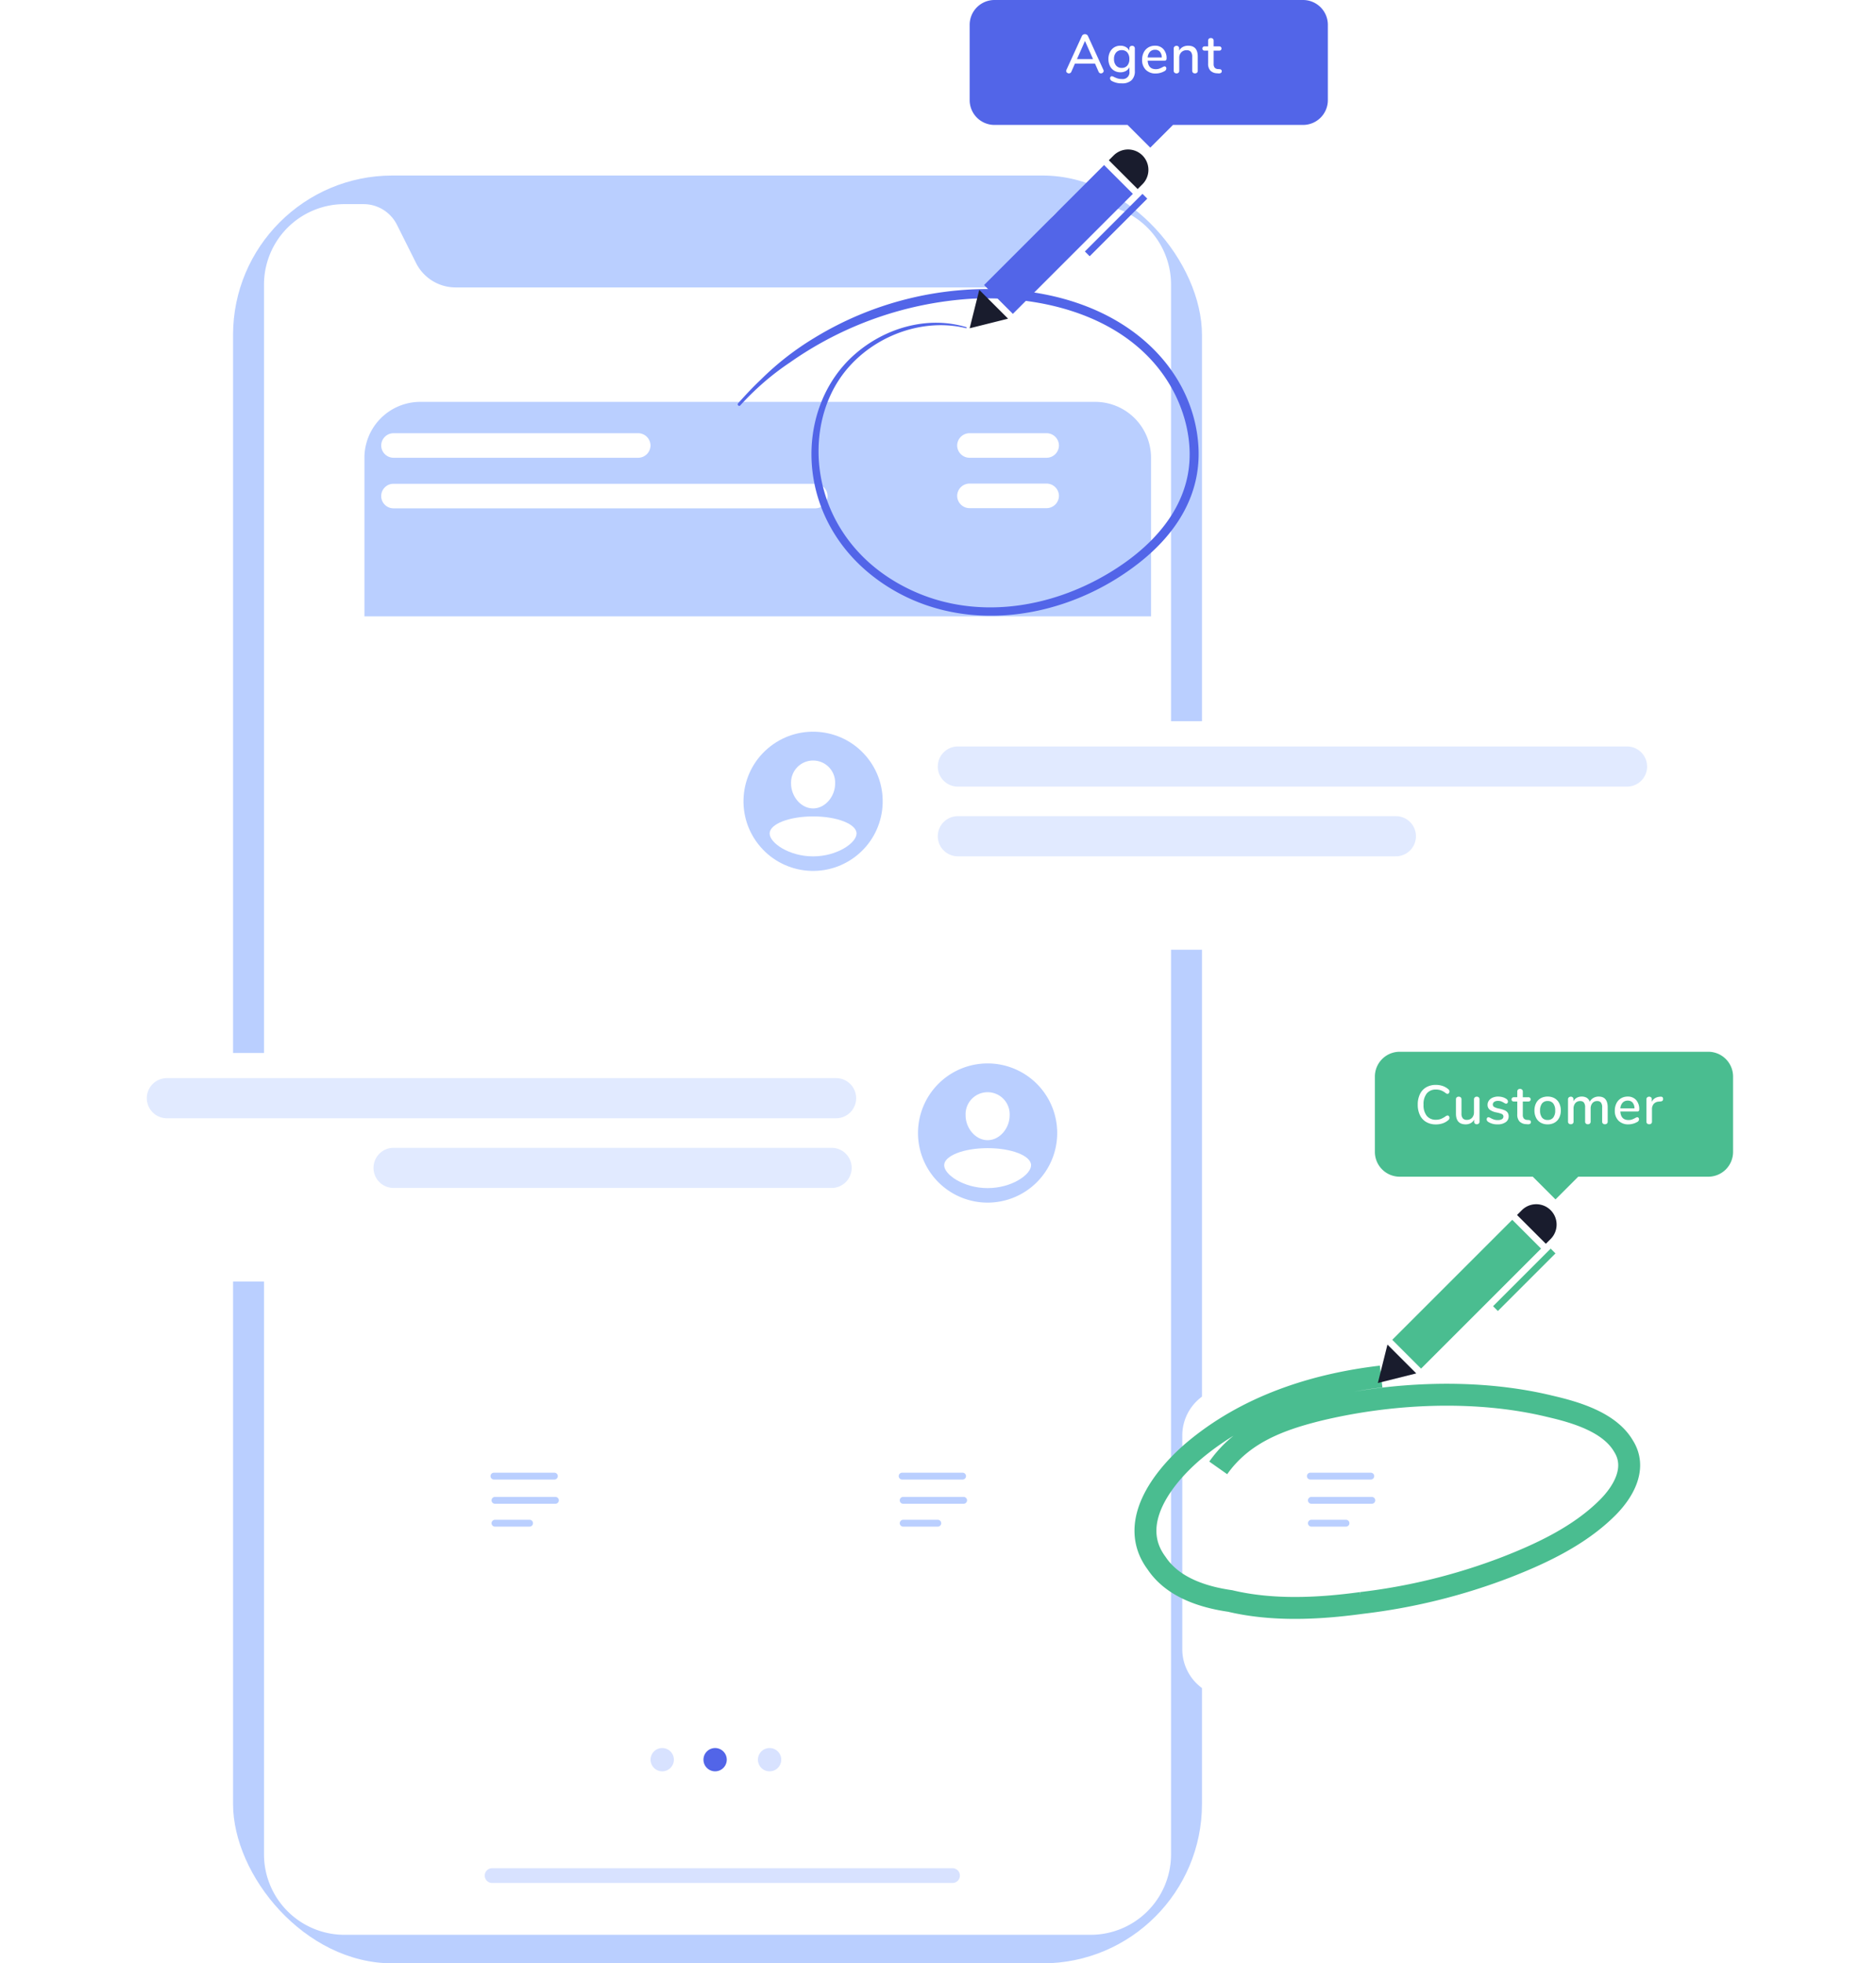 <svg xmlns="http://www.w3.org/2000/svg" width="342.333" height="358.283" viewBox="0 0 342.333 358.283">
    <defs>
        <filter id="Path_2323" width="89.967" height="77.561" x="56.267" y="242.675" filterUnits="userSpaceOnUse">
            <feOffset dx="7" dy="7"/>
            <feGaussianBlur result="blur" stdDeviation="3.5"/>
            <feFlood flood-color="#317dff" flood-opacity=".102"/>
            <feComposite in2="blur" operator="in"/>
            <feComposite in="SourceGraphic"/>
        </filter>
        <filter id="Path_2322" width="89.967" height="77.561" x="130.756" y="242.675" filterUnits="userSpaceOnUse">
            <feOffset dx="7" dy="7"/>
            <feGaussianBlur result="blur-2" stdDeviation="3.5"/>
            <feFlood flood-color="#317dff" flood-opacity=".102"/>
            <feComposite in2="blur-2" operator="in"/>
            <feComposite in="SourceGraphic"/>
        </filter>
        <filter id="Path_2321" width="89.967" height="77.561" x="205.244" y="242.675" filterUnits="userSpaceOnUse">
            <feOffset dx="7" dy="7"/>
            <feGaussianBlur result="blur-3" stdDeviation="3.5"/>
            <feFlood flood-color="#317dff" flood-opacity=".102"/>
            <feComposite in2="blur-3" operator="in"/>
            <feComposite in="SourceGraphic"/>
        </filter>
        <filter id="Rectangle_627" width="220.209" height="62.703" x="0" y="181.649" filterUnits="userSpaceOnUse">
            <feOffset dx="7" dy="7"/>
            <feGaussianBlur result="blur-4" stdDeviation="3.5"/>
            <feFlood flood-color="#317dff" flood-opacity=".102"/>
            <feComposite in2="blur-4" operator="in"/>
            <feComposite in="SourceGraphic"/>
        </filter>
        <filter id="Path_2325" width="220.209" height="62.703" x="122.124" y="121.112" filterUnits="userSpaceOnUse">
            <feOffset dx="7" dy="7"/>
            <feGaussianBlur result="blur-5" stdDeviation="3.5"/>
            <feFlood flood-color="#317dff" flood-opacity=".102"/>
            <feComposite in2="blur-5" operator="in"/>
            <feComposite in="SourceGraphic"/>
        </filter>
        <filter id="Path_2326" width="164.54" height="60.147" x="56.002" y="62.833" filterUnits="userSpaceOnUse">
            <feOffset dx="7" dy="7"/>
            <feGaussianBlur result="blur-6" stdDeviation="3.5"/>
            <feFlood flood-color="#317dff" flood-opacity=".102"/>
            <feComposite in2="blur-6" operator="in"/>
            <feComposite in="SourceGraphic"/>
        </filter>
        <style>
            .cls-1{fill:#bacfff}.cls-2,.cls-7,.cls-9{fill:#fff}.cls-3{fill:#d8e2ff}.cls-4{fill:#5265e8}.cls-5{fill:#e1eaff}.cls-6{mix-blend-mode:multiply;isolation:isolate}.cls-7{fill-rule:evenodd}.cls-8{fill:#191c2d}.cls-9{stroke:transparent}.cls-11{fill:#4abd90}
        </style>
    </defs>
    <g id="Group_9246" transform="translate(-1267.5 -3990)">
        <g id="Group_1316" transform="translate(1271 3990)">
            <g id="Group_1295" transform="translate(0 32.031)">
                <g id="Group_1282" transform="translate(39.028)">
                    <g id="Group_1260">
                        <g id="Group_1259">
                            <rect id="Rectangle_605" width="176.81" height="326.252" class="cls-1" rx="29.091"/>
                            <path id="Path_2248" d="M1044.993 404.885h-1.877a6.823 6.823 0 0 0-5.851 3.312l-4.781 7.969a8.072 8.072 0 0 1-6.922 3.92h-96.439a8.073 8.073 0 0 1-7.221-4.462l-3.484-6.967a6.822 6.822 0 0 0-6.1-3.771h-3.478a14.68 14.68 0 0 0-14.681 14.681v286.46a14.68 14.68 0 0 0 14.681 14.681h136.154a14.681 14.681 0 0 0 14.681-14.681V419.566a14.681 14.681 0 0 0-14.682-14.681z" class="cls-2" transform="translate(-888.511 -399.667)"/>
                        </g>
                    </g>
                    <g id="Group_1263" transform="translate(45.928 286.957)">
                        <g id="Group_1262" transform="translate(30.26)">
                            <path id="Path_2251" d="M1011.482 858.617a2.126 2.126 0 1 0-2.126 2.127 2.126 2.126 0 0 0 2.126-2.127z" class="cls-3" transform="translate(-1007.229 -856.491)"/>
                            <path id="Path_2252" d="M1026.951 858.617a2.126 2.126 0 1 0-2.126 2.127 2.126 2.126 0 0 0 2.126-2.127z" class="cls-4" transform="translate(-1013.047 -856.491)"/>
                            <path id="Path_2253" d="M1042.885 858.617a2.126 2.126 0 1 0-2.126 2.127 2.126 2.126 0 0 0 2.126-2.127z" class="cls-3" transform="translate(-1019.041 -856.491)"/>
                        </g>
                        <path id="Path_2254" d="M1044.084 891.646h-84.013a1.346 1.346 0 0 0-1.346 1.346 1.346 1.346 0 0 0 1.346 1.346h84.013a1.346 1.346 0 0 0 1.346-1.346 1.346 1.346 0 0 0-1.346-1.346z" class="cls-3" transform="translate(-958.725 -869.714)"/>
                    </g>
                    <g id="Group_1275" transform="translate(17.239 214.144)">
                        <g id="Group_1299">
                            <g filter="url(#Path_2323)" transform="translate(-59.77 -246.18)">
                                <path id="Path_2323-2" d="M8.775 0h51.417a8.775 8.775 0 0 1 8.775 8.775v39.011a8.775 8.775 0 0 1-8.775 8.775H8.775A8.775 8.775 0 0 1 0 47.786V8.775A8.775 8.775 0 0 1 8.775 0z" class="cls-2" transform="translate(59.77 246.18)"/>
                            </g>
                            <g id="Group_1271" transform="translate(29.745 22.57)">
                                <path id="Path_2261" d="M1086.54 776.448h-11.03a.624.624 0 0 1 0-1.248h11.031a.624.624 0 1 1 0 1.248z" class="cls-1" transform="translate(-1074.7 -770.778)"/>
                                <path id="Path_2262" d="M1086.242 769.36h-11.031a.624.624 0 0 1 0-1.248h11.031a.624.624 0 1 1 0 1.248z" class="cls-1" transform="translate(-1074.588 -768.112)"/>
                                <path id="Path_2263" d="M1081.826 783.133h-6.316a.624.624 0 0 1 0-1.248h6.316a.624.624 0 1 1 0 1.248z" class="cls-1" transform="translate(-1074.7 -773.292)"/>
                            </g>
                        </g>
                    </g>
                    <g id="Group_1300" transform="translate(91.728 214.144)">
                        <g id="Group_1299-2">
                            <g filter="url(#Path_2322)" transform="translate(-134.26 -246.18)">
                                <path id="Path_2322-2" d="M8.775 0h51.417a8.775 8.775 0 0 1 8.775 8.775v39.011a8.775 8.775 0 0 1-8.775 8.775H8.775A8.775 8.775 0 0 1 0 47.786V8.775A8.775 8.775 0 0 1 8.775 0z" class="cls-2" transform="translate(134.26 246.18)"/>
                            </g>
                            <g id="Group_1271-2" transform="translate(29.745 22.57)">
                                <path id="Path_2261-2" d="M1086.54 776.448h-11.03a.624.624 0 0 1 0-1.248h11.031a.624.624 0 1 1 0 1.248z" class="cls-1" transform="translate(-1074.7 -770.778)"/>
                                <path id="Path_2262-2" d="M1086.242 769.36h-11.031a.624.624 0 0 1 0-1.248h11.031a.624.624 0 1 1 0 1.248z" class="cls-1" transform="translate(-1074.588 -768.112)"/>
                                <path id="Path_2263-2" d="M1081.826 783.133h-6.316a.624.624 0 0 1 0-1.248h6.316a.624.624 0 1 1 0 1.248z" class="cls-1" transform="translate(-1074.7 -773.292)"/>
                            </g>
                        </g>
                    </g>
                    <g id="Group_1301" transform="translate(166.217 214.144)">
                        <g id="Group_1299-3">
                            <g filter="url(#Path_2321)" transform="translate(-208.74 -246.18)">
                                <path id="Path_2321-2" d="M8.775 0h51.417a8.775 8.775 0 0 1 8.775 8.775v39.011a8.775 8.775 0 0 1-8.775 8.775H8.775A8.775 8.775 0 0 1 0 47.786V8.775A8.775 8.775 0 0 1 8.775 0z" class="cls-2" transform="translate(208.74 246.18)"/>
                            </g>
                            <g id="Group_1271-3" transform="translate(29.745 22.57)">
                                <path id="Path_2261-3" d="M1086.54 776.448h-11.03a.624.624 0 0 1 0-1.248h11.031a.624.624 0 1 1 0 1.248z" class="cls-1" transform="translate(-1074.7 -770.778)"/>
                                <path id="Path_2262-3" d="M1086.242 769.36h-11.031a.624.624 0 0 1 0-1.248h11.031a.624.624 0 1 1 0 1.248z" class="cls-1" transform="translate(-1074.588 -768.112)"/>
                                <path id="Path_2263-3" d="M1081.826 783.133h-6.316a.624.624 0 0 1 0-1.248h6.316a.624.624 0 1 1 0 1.248z" class="cls-1" transform="translate(-1074.7 -773.292)"/>
                            </g>
                        </g>
                    </g>
                </g>
                <g id="Group_1298" transform="translate(0 34.302)">
                    <g id="Group_1297" transform="translate(0 58.279)">
                        <g id="Group_1290" transform="translate(0 60.538)">
                            <g filter="url(#Rectangle_627)" transform="translate(-3.5 -185.15)">
                                <rect id="Rectangle_627-2" width="199.209" height="41.703" class="cls-2" rx="18.774" transform="translate(3.5 185.15)"/>
                            </g>
                            <path id="Path_2249" d="M985.658 667.862H863.544a3.663 3.663 0 0 1-3.663-3.663 3.662 3.662 0 0 1 3.663-3.663h122.114a3.663 3.663 0 0 1 3.663 3.663 3.663 3.663 0 0 1-3.663 3.663z" class="cls-5" transform="translate(-836.59 -648.946)"/>
                            <path id="Path_2250" d="M1009.783 688.25h-79.93a3.663 3.663 0 0 1-3.663-3.663 3.663 3.663 0 0 1 3.663-3.663h79.93a3.663 3.663 0 0 1 3.663 3.663 3.663 3.663 0 0 1-3.663 3.663z" class="cls-5" transform="translate(-861.532 -656.615)"/>
                            <g id="Group_1265" class="cls-6" transform="translate(164.019 8.91)">
                                <g id="Group_1284">
                                    <path id="Path_2324" d="M12.7 0A12.7 12.7 0 1 1 0 12.7 12.7 12.7 0 0 1 12.7 0z" class="cls-1"/>
                                    <path id="Path_2257" d="M1107.415 668.884c0 2.33-1.8 4.527-4.018 4.527s-4.018-2.2-4.018-4.527a4.023 4.023 0 1 1 8.036 0z" class="cls-2" transform="translate(-1090.694 -659.409)"/>
                                    <path id="Path_2258" d="M1108.967 684.137c0 1.721-3.55 4.175-7.93 4.175s-7.93-2.454-7.93-4.175 3.55-3.117 7.93-3.117 7.93 1.396 7.93 3.117z" class="cls-2" transform="translate(-1088.335 -665.561)"/>
                                </g>
                            </g>
                        </g>
                        <g id="Group_1289" transform="translate(122.124)">
                            <g filter="url(#Path_2325)" transform="translate(-125.62 -124.61)">
                                <path id="Path_2325-2" d="M10.208 0H189a10.208 10.208 0 0 1 10.208 10.208V31.5A10.208 10.208 0 0 1 189 41.7H10.208A10.208 10.208 0 0 1 0 31.5V10.208A10.208 10.208 0 0 1 10.208 0z" class="cls-2" transform="translate(125.62 124.61)"/>
                            </g>
                            <path id="Path_2259" d="M1217.01 570.852H1094.9a3.663 3.663 0 0 1-3.663-3.663 3.663 3.663 0 0 1 3.663-3.663h122.11a3.663 3.663 0 0 1 3.663 3.663 3.663 3.663 0 0 1-3.663 3.663z" class="cls-5" transform="translate(-1045.734 -551.919)"/>
                            <path id="Path_2260" d="M1174.826 591.24H1094.9a3.663 3.663 0 0 1-3.663-3.663 3.663 3.663 0 0 1 3.663-3.663h79.93a3.663 3.663 0 0 1 3.663 3.663 3.663 3.663 0 0 1-3.667 3.663z" class="cls-5" transform="translate(-1045.734 -559.588)"/>
                            <g id="Group_1277" class="cls-6" transform="translate(4.924 3.787)">
                                <g id="Group_1283">
                                    <circle id="Ellipse_516" cx="12.702" cy="12.702" r="12.702" class="cls-1" transform="rotate(-37.891 22.727 7.802)"/>
                                    <path id="Path_2276" d="M1056.365 571.847c0 2.33-1.8 4.526-4.018 4.526s-4.018-2.2-4.018-4.526a4.023 4.023 0 1 1 8.037 0z" class="cls-2" transform="translate(-1034.521 -557.249)"/>
                                    <path id="Path_2277" d="M1057.918 587.1c0 1.721-3.55 4.175-7.93 4.175s-7.93-2.454-7.93-4.175 3.55-3.117 7.93-3.117 7.93 1.395 7.93 3.117z" class="cls-2" transform="translate(-1032.162 -563.4)"/>
                                </g>
                            </g>
                        </g>
                    </g>
                    <g id="Group_1296" transform="translate(56.002)">
                        <g filter="url(#Path_2326)" transform="translate(-59.5 -66.33)">
                            <path id="Path_2326-2" d="M10.205 0h123.13a10.205 10.205 0 0 1 10.205 10.205v28.942H0V10.205A10.205 10.205 0 0 1 10.205 0z" class="cls-1" transform="translate(59.5 66.33)"/>
                        </g>
                        <g id="Group_1294" transform="translate(10.059 12.72)">
                            <path id="Path_2067" d="M402.514 105.131h-76.967a2.248 2.248 0 0 1-2.239-2.242 2.248 2.248 0 0 1 2.239-2.242h76.968a2.247 2.247 0 0 1 2.239 2.242 2.247 2.247 0 0 1-2.24 2.242z" class="cls-7" transform="translate(-323.308 -91.419)"/>
                            <path id="Path_2068" d="M370.175 100.985h-44.592a2.267 2.267 0 0 1-2.275-2.242 2.267 2.267 0 0 1 2.275-2.242h44.592a2.266 2.266 0 0 1 2.277 2.242 2.266 2.266 0 0 1-2.277 2.242z" class="cls-7" transform="translate(-323.308 -96.501)"/>
                        </g>
                        <path id="Path_2319" d="M399.524 100.985h-14.017a2.269 2.269 0 0 1-2.278-2.242 2.267 2.267 0 0 1 2.278-2.242h14.017a2.267 2.267 0 0 1 2.278 2.242 2.267 2.267 0 0 1-2.278 2.242z" class="cls-7" transform="translate(-268.067 -83.781)"/>
                        <path id="Path_2320" d="M399.524 105.115h-14.017a2.269 2.269 0 0 1-2.278-2.242 2.267 2.267 0 0 1 2.278-2.242h14.017a2.269 2.269 0 0 1 2.278 2.242 2.27 2.27 0 0 1-2.278 2.242z" class="cls-7" transform="translate(-268.067 -78.718)"/>
                    </g>
                </g>
            </g>
            <g id="Group_1303" transform="translate(131.119)">
                <path id="Path_2312" d="M642.415 3706.57c-7.1-2.16-14.885.135-20.373 4.949-11.309 9.921-11.072 30.384 4.559 41.427 14.454 10.212 34.11 7.229 47.678-3.651 6.58-5.276 10.923-12.25 10.483-20.777-.737-14.281-13.183-27.377-34.73-28.8a60.715 60.715 0 0 0-35.468 8.865 51.65 51.65 0 0 0-9.651 7.539c-1.462 1.374-2.82 2.835-4.157 4.33-.236.263.153.654.39.39a50.75 50.75 0 0 1 4.291-4.195 47.951 47.951 0 0 1 4.773-3.641 64.522 64.522 0 0 1 33.265-11.641c12.179-.547 25.136 2.672 33.014 11.549 5.376 6.058 7.584 14.007 6.313 20.628-1.488 7.752-7.455 13.7-14.213 17.791-10.991 6.657-24.366 8.573-35.776 3.431-17.828-8.035-21.032-27.2-13.726-38.474 4.851-7.485 14.59-11.657 23.277-9.54a.1.1 0 0 0 .051-.184z" class="cls-4" transform="translate(-600.683 -3646.859)"/>
                <g id="Group_1293" transform="translate(42.325 27.279)">
                    <path id="Path_2114" d="M319.5 158.344a3.716 3.716 0 1 0-5.256-5.256l-.876.876 5.256 5.256z" class="cls-8" transform="translate(-287.97 -152)"/>
                    <path id="Path_2115" d="M149.324 324.429l7.008-1.752-5.256-5.256z" class="cls-8" transform="translate(-149.324 -291.806)"/>
                    <path id="Path_2116" d="M191.259 173.409l-.876-.876-.876-.876-.438-.438-.876-.876-21.9 21.9 1.46 1.46 2.92 2.92.876.876 21.9-21.9z" class="cls-4" transform="translate(-163.666 -167.503)"/>
                    <path id="Rectangle_578" d="M0 0H14.865V1.239H0z" class="cls-4" transform="rotate(-44.999 32.974 -16.074)"/>
                </g>
                <path id="Path_2313" d="M250.9 268.955h-56.334a4.527 4.527 0 0 0-4.514 4.514v13.771a4.528 4.528 0 0 0 4.514 4.514h24.3l4.144 4.144 4.144-4.144H250.9a4.528 4.528 0 0 0 4.514-4.514v-13.771a4.527 4.527 0 0 0-4.514-4.514z" class="cls-4" transform="translate(-147.726 -268.955)"/>
                <path id="Path_10370" d="M7.04-.6a.544.544 0 0 1 .05.2.4.4 0 0 1-.155.32.524.524 0 0 1-.345.13.441.441 0 0 1-.245-.075.469.469 0 0 1-.175-.215l-.66-1.5H1.85l-.66 1.5a.459.459 0 0 1-.18.215.465.465 0 0 1-.25.075.537.537 0 0 1-.355-.13A.4.4 0 0 1 .25-.4.544.544 0 0 1 .3-.6l2.82-6.17a.528.528 0 0 1 .225-.25.638.638 0 0 1 .325-.09.638.638 0 0 1 .33.09.528.528 0 0 1 .225.25zM5.15-2.56L3.68-5.87 2.22-2.56zm7.13-2.42a.493.493 0 0 1 .365.135.48.48 0 0 1 .135.355v4.1a2.235 2.235 0 0 1-.6 1.69 2.444 2.444 0 0 1-1.755.57 3.6 3.6 0 0 1-1.8-.41.6.6 0 0 1-.37-.5.413.413 0 0 1 .1-.28.3.3 0 0 1 .235-.11A1.027 1.027 0 0 1 9 .72a5.048 5.048 0 0 0 .67.265 2.542 2.542 0 0 0 .74.095 1.224 1.224 0 0 0 1.38-1.39v-.77a1.532 1.532 0 0 1-.64.685 1.985 1.985 0 0 1-1 .245 2.172 2.172 0 0 1-1.14-.3 2.018 2.018 0 0 1-.775-.85 2.8 2.8 0 0 1-.275-1.27 2.762 2.762 0 0 1 .28-1.27 2.1 2.1 0 0 1 .775-.86A2.119 2.119 0 0 1 10.15-5a1.969 1.969 0 0 1 .985.24 1.57 1.57 0 0 1 .645.68v-.42a.463.463 0 0 1 .135-.35.5.5 0 0 1 .365-.13zM10.39-.95a1.274 1.274 0 0 0 1.02-.43 1.766 1.766 0 0 0 .37-1.19 1.786 1.786 0 0 0-.365-1.185 1.264 1.264 0 0 0-1.025-.435 1.3 1.3 0 0 0-1.035.43 1.75 1.75 0 0 0-.375 1.19 1.735 1.735 0 0 0 .38 1.19 1.3 1.3 0 0 0 1.03.43zm7.82-.28a.284.284 0 0 1 .23.11.428.428 0 0 1 .09.28.575.575 0 0 1-.36.49 3.172 3.172 0 0 1-.765.31 3.1 3.1 0 0 1-.8.11 2.462 2.462 0 0 1-1.83-.675 2.5 2.5 0 0 1-.67-1.845 2.894 2.894 0 0 1 .3-1.33 2.169 2.169 0 0 1 .83-.9A2.321 2.321 0 0 1 16.45-5a1.986 1.986 0 0 1 1.55.63 2.438 2.438 0 0 1 .57 1.7q0 .4-.36.4h-3.09q.1 1.55 1.49 1.55a1.843 1.843 0 0 0 .64-.1 4.654 4.654 0 0 0 .57-.26q.03-.02.165-.085a.546.546 0 0 1 .225-.065zm-1.74-3.03a1.22 1.22 0 0 0-.93.37 1.728 1.728 0 0 0-.42 1.04h2.58a1.671 1.671 0 0 0-.345-1.05 1.106 1.106 0 0 0-.885-.36zM22.51-5q1.75 0 1.75 1.97v2.6a.46.46 0 0 1-.135.355.531.531 0 0 1-.375.125.5.5 0 0 1-.365-.13.463.463 0 0 1-.135-.35v-2.55a1.394 1.394 0 0 0-.25-.91.947.947 0 0 0-.765-.29 1.306 1.306 0 0 0-.98.38 1.4 1.4 0 0 0-.37 1.02v2.35a.463.463 0 0 1-.135.35.5.5 0 0 1-.365.13.522.522 0 0 1-.37-.13.455.455 0 0 1-.14-.35V-4.5a.451.451 0 0 1 .145-.345.515.515 0 0 1 .365-.135.473.473 0 0 1 .35.13.46.46 0 0 1 .13.34v.41a1.622 1.622 0 0 1 .67-.67A2.024 2.024 0 0 1 22.51-5zm5.72 4.28a.5.5 0 0 1 .315.115.358.358 0 0 1 .095.265.345.345 0 0 1-.155.305.724.724 0 0 1-.455.085l-.27-.02a1.751 1.751 0 0 1-1.21-.5 1.838 1.838 0 0 1-.4-1.285V-4.1h-.6q-.44 0-.44-.39a.367.367 0 0 1 .115-.285.465.465 0 0 1 .325-.105h.6v-1.03a.476.476 0 0 1 .135-.36.5.5 0 0 1 .365-.13.522.522 0 0 1 .37.13.467.467 0 0 1 .14.36v1.03h.99a.465.465 0 0 1 .325.105.367.367 0 0 1 .115.285.364.364 0 0 1-.115.29.48.48 0 0 1-.325.1h-.99v2.42a1.021 1.021 0 0 0 .195.69.844.844 0 0 0 .595.25z" class="cls-9" transform="translate(59.687 13.342)"/>
            </g>
            <g id="Group_1305" transform="translate(205.523 191.931)">
                <path id="Path_2311" fill="none" stroke="#4abd90" stroke-width="4px" d="M267.878 17.928c-12.324 1.45-24.649 5.437-34.435 13.774C228 36.414 221.48 44.751 226.918 52c2.9 4.35 8.337 6.162 13.412 6.887 7.612 1.812 15.949 1.45 23.923.363a108.772 108.772 0 0 0 26.461-6.525c6.525-2.538 13.411-5.8 18.486-10.874 2.9-2.9 5.437-7.25 2.9-11.237-2.538-4.35-8.7-6.162-13.412-7.249-13.411-3.262-29-2.538-42.41.725-7.249 1.81-13.778 4.35-18.124 10.51" transform="translate(-224.872 41.337)"/>
                <g id="Group_1292" transform="translate(42.409 27.822)">
                    <path id="Path_2114-2" d="M319.5 158.344a3.716 3.716 0 1 0-5.256-5.256l-.876.876 5.256 5.256z" class="cls-8" transform="translate(-287.97 -152)"/>
                    <path id="Path_2115-2" d="M149.324 324.429l7.008-1.752-5.256-5.256z" class="cls-8" transform="translate(-149.324 -291.806)"/>
                    <path id="Path_2116-2" d="M191.259 173.409l-.876-.876-.876-.876-.438-.438-.876-.876-21.9 21.9 1.46 1.46 2.92 2.92.876.876 21.9-21.9z" class="cls-11" transform="translate(-163.666 -167.503)"/>
                    <path id="Rectangle_578-2" d="M0 0H14.865V1.239H0z" class="cls-11" transform="rotate(-44.999 32.974 -16.074)"/>
                </g>
                <path id="Path_2314" d="M250.9 268.955h-56.334a4.527 4.527 0 0 0-4.514 4.514v13.771a4.528 4.528 0 0 0 4.514 4.514h24.3l4.144 4.144 4.144-4.144H250.9a4.528 4.528 0 0 0 4.514-4.514v-13.771a4.527 4.527 0 0 0-4.514-4.514z" class="cls-11" transform="translate(-148.186 -268.955)"/>
                <path id="Path_10371" d="M3.89.08a3.446 3.446 0 0 1-1.76-.435 2.866 2.866 0 0 1-1.15-1.25 4.324 4.324 0 0 1-.4-1.925 4.3 4.3 0 0 1 .4-1.915A2.866 2.866 0 0 1 2.13-6.7a3.446 3.446 0 0 1 1.76-.43 3.781 3.781 0 0 1 1.25.2 3.036 3.036 0 0 1 1.03.6.484.484 0 0 1 .19.4.473.473 0 0 1-.1.305.3.3 0 0 1-.24.125.519.519 0 0 1-.33-.13 3.541 3.541 0 0 0-.875-.505 2.585 2.585 0 0 0-.9-.145 2.073 2.073 0 0 0-1.69.71 3.114 3.114 0 0 0-.59 2.04 3.131 3.131 0 0 0 .59 2.05 2.073 2.073 0 0 0 1.69.71A2.447 2.447 0 0 0 4.8-.92a4.238 4.238 0 0 0 .895-.5.656.656 0 0 1 .33-.13.3.3 0 0 1 .24.125.473.473 0 0 1 .1.305.484.484 0 0 1-.19.4 3.036 3.036 0 0 1-1.03.6 3.781 3.781 0 0 1-1.255.2zm7.46-5.06a.5.5 0 0 1 .365.13.476.476 0 0 1 .135.36v4.07a.442.442 0 0 1-.14.34.522.522 0 0 1-.37.13.47.47 0 0 1-.34-.125.443.443 0 0 1-.13-.335v-.38a1.566 1.566 0 0 1-.635.64 1.865 1.865 0 0 1-.905.22q-1.78 0-1.78-1.96v-2.6a.476.476 0 0 1 .135-.36.518.518 0 0 1 .375-.13.5.5 0 0 1 .365.13.476.476 0 0 1 .135.36v2.59a1.316 1.316 0 0 0 .24.87.922.922 0 0 0 .74.28 1.232 1.232 0 0 0 .945-.38 1.42 1.42 0 0 0 .355-1.01v-2.35a.471.471 0 0 1 .14-.355.511.511 0 0 1 .37-.135zM15.16.07a3.026 3.026 0 0 1-1.67-.42.76.76 0 0 1-.255-.23.5.5 0 0 1-.075-.27.412.412 0 0 1 .09-.27.284.284 0 0 1 .23-.11.986.986 0 0 1 .41.16 4.207 4.207 0 0 0 .585.26 2.185 2.185 0 0 0 .715.1 1.4 1.4 0 0 0 .75-.17.537.537 0 0 0 .27-.48.469.469 0 0 0-.105-.32.89.89 0 0 0-.365-.215 6.227 6.227 0 0 0-.77-.205 2.967 2.967 0 0 1-1.27-.515 1.1 1.1 0 0 1-.38-.885 1.289 1.289 0 0 1 .25-.775 1.624 1.624 0 0 1 .69-.535 2.5 2.5 0 0 1 1-.19 2.915 2.915 0 0 1 .78.105 2.2 2.2 0 0 1 .67.3.62.62 0 0 1 .33.51.4.4 0 0 1-.1.27.289.289 0 0 1-.225.11.44.44 0 0 1-.18-.04 2.375 2.375 0 0 1-.24-.13 3.359 3.359 0 0 0-.5-.25 1.647 1.647 0 0 0-.585-.09 1.147 1.147 0 0 0-.675.18.569.569 0 0 0-.255.49.492.492 0 0 0 .235.435 2.881 2.881 0 0 0 .885.3 4.85 4.85 0 0 1 1.05.32 1.244 1.244 0 0 1 .55.445 1.258 1.258 0 0 1 .165.675 1.23 1.23 0 0 1-.545 1.045 2.428 2.428 0 0 1-1.46.395zm5.66-.79a.5.5 0 0 1 .315.115.358.358 0 0 1 .095.265.345.345 0 0 1-.155.305.724.724 0 0 1-.455.085l-.27-.02a1.751 1.751 0 0 1-1.21-.5 1.838 1.838 0 0 1-.4-1.285V-4.1h-.6q-.44 0-.44-.39a.367.367 0 0 1 .115-.285.465.465 0 0 1 .325-.105h.6v-1.03a.476.476 0 0 1 .135-.36.5.5 0 0 1 .365-.13.522.522 0 0 1 .37.13.467.467 0 0 1 .14.36v1.03h.99a.465.465 0 0 1 .325.105.367.367 0 0 1 .115.285.364.364 0 0 1-.115.29.48.48 0 0 1-.325.1h-.99v2.42a1.021 1.021 0 0 0 .195.69.844.844 0 0 0 .595.25zm3.46.79a2.514 2.514 0 0 1-1.265-.31 2.092 2.092 0 0 1-.84-.885 2.886 2.886 0 0 1-.3-1.335 2.909 2.909 0 0 1 .3-1.345 2.092 2.092 0 0 1 .84-.885A2.514 2.514 0 0 1 24.28-5a2.514 2.514 0 0 1 1.265.31 2.092 2.092 0 0 1 .84.885 2.909 2.909 0 0 1 .3 1.345 2.886 2.886 0 0 1-.3 1.335 2.092 2.092 0 0 1-.84.885 2.514 2.514 0 0 1-1.265.31zm0-.8a1.24 1.24 0 0 0 1.025-.44 2.017 2.017 0 0 0 .355-1.29 2 2 0 0 0-.36-1.285 1.237 1.237 0 0 0-1.02-.445 1.237 1.237 0 0 0-1.02.445 2 2 0 0 0-.36 1.285 2.017 2.017 0 0 0 .355 1.29 1.24 1.24 0 0 0 1.025.44zM33.6-5q1.64 0 1.64 1.97v2.6a.451.451 0 0 1-.14.355.535.535 0 0 1-.37.125.52.52 0 0 1-.36-.125.451.451 0 0 1-.14-.355v-2.59a1.42 1.42 0 0 0-.22-.885.831.831 0 0 0-.69-.275 1.084 1.084 0 0 0-.87.375 1.528 1.528 0 0 0-.32 1.025v2.35a.451.451 0 0 1-.14.355.535.535 0 0 1-.37.125.52.52 0 0 1-.36-.125.451.451 0 0 1-.14-.355v-2.59a1.42 1.42 0 0 0-.22-.885.831.831 0 0 0-.69-.275 1.1 1.1 0 0 0-.875.375 1.512 1.512 0 0 0-.325 1.025v2.35a.451.451 0 0 1-.14.355.52.52 0 0 1-.36.125.539.539 0 0 1-.365-.125A.443.443 0 0 1 28-.43V-4.5a.44.44 0 0 1 .15-.35.531.531 0 0 1 .36-.13.488.488 0 0 1 .345.125.447.447 0 0 1 .135.345v.37a1.53 1.53 0 0 1 .61-.64 1.8 1.8 0 0 1 .9-.22 1.707 1.707 0 0 1 .925.23 1.374 1.374 0 0 1 .545.71 1.668 1.668 0 0 1 .65-.685A1.884 1.884 0 0 1 33.6-5zm7.04 3.77a.284.284 0 0 1 .23.11.428.428 0 0 1 .09.28.575.575 0 0 1-.36.49 3.172 3.172 0 0 1-.765.31 3.1 3.1 0 0 1-.795.11 2.462 2.462 0 0 1-1.83-.675 2.5 2.5 0 0 1-.67-1.845 2.894 2.894 0 0 1 .3-1.33 2.169 2.169 0 0 1 .83-.9A2.321 2.321 0 0 1 38.88-5a1.986 1.986 0 0 1 1.55.63 2.438 2.438 0 0 1 .57 1.7q0 .4-.36.4h-3.09q.1 1.55 1.49 1.55a1.843 1.843 0 0 0 .64-.1 4.654 4.654 0 0 0 .57-.26q.03-.02.165-.085a.546.546 0 0 1 .225-.065zM38.9-4.26a1.22 1.22 0 0 0-.93.37 1.728 1.728 0 0 0-.42 1.04h2.58a1.671 1.671 0 0 0-.345-1.05 1.106 1.106 0 0 0-.885-.36zm5.97-.72q.48-.03.48.41a.448.448 0 0 1-.11.33.593.593 0 0 1-.38.13l-.3.03a1.294 1.294 0 0 0-.935.44 1.423 1.423 0 0 0-.305.92v2.29a.448.448 0 0 1-.14.36.534.534 0 0 1-.36.12.553.553 0 0 1-.365-.12.44.44 0 0 1-.145-.36V-4.5a.443.443 0 0 1 .145-.355.539.539 0 0 1 .365-.125.474.474 0 0 1 .335.125.447.447 0 0 1 .135.345v.48a1.469 1.469 0 0 1 .58-.67 1.949 1.949 0 0 1 .86-.27z" class="cls-9" transform="translate(49.109 13.177)"/>
            </g>
        </g>
    </g>
</svg>
